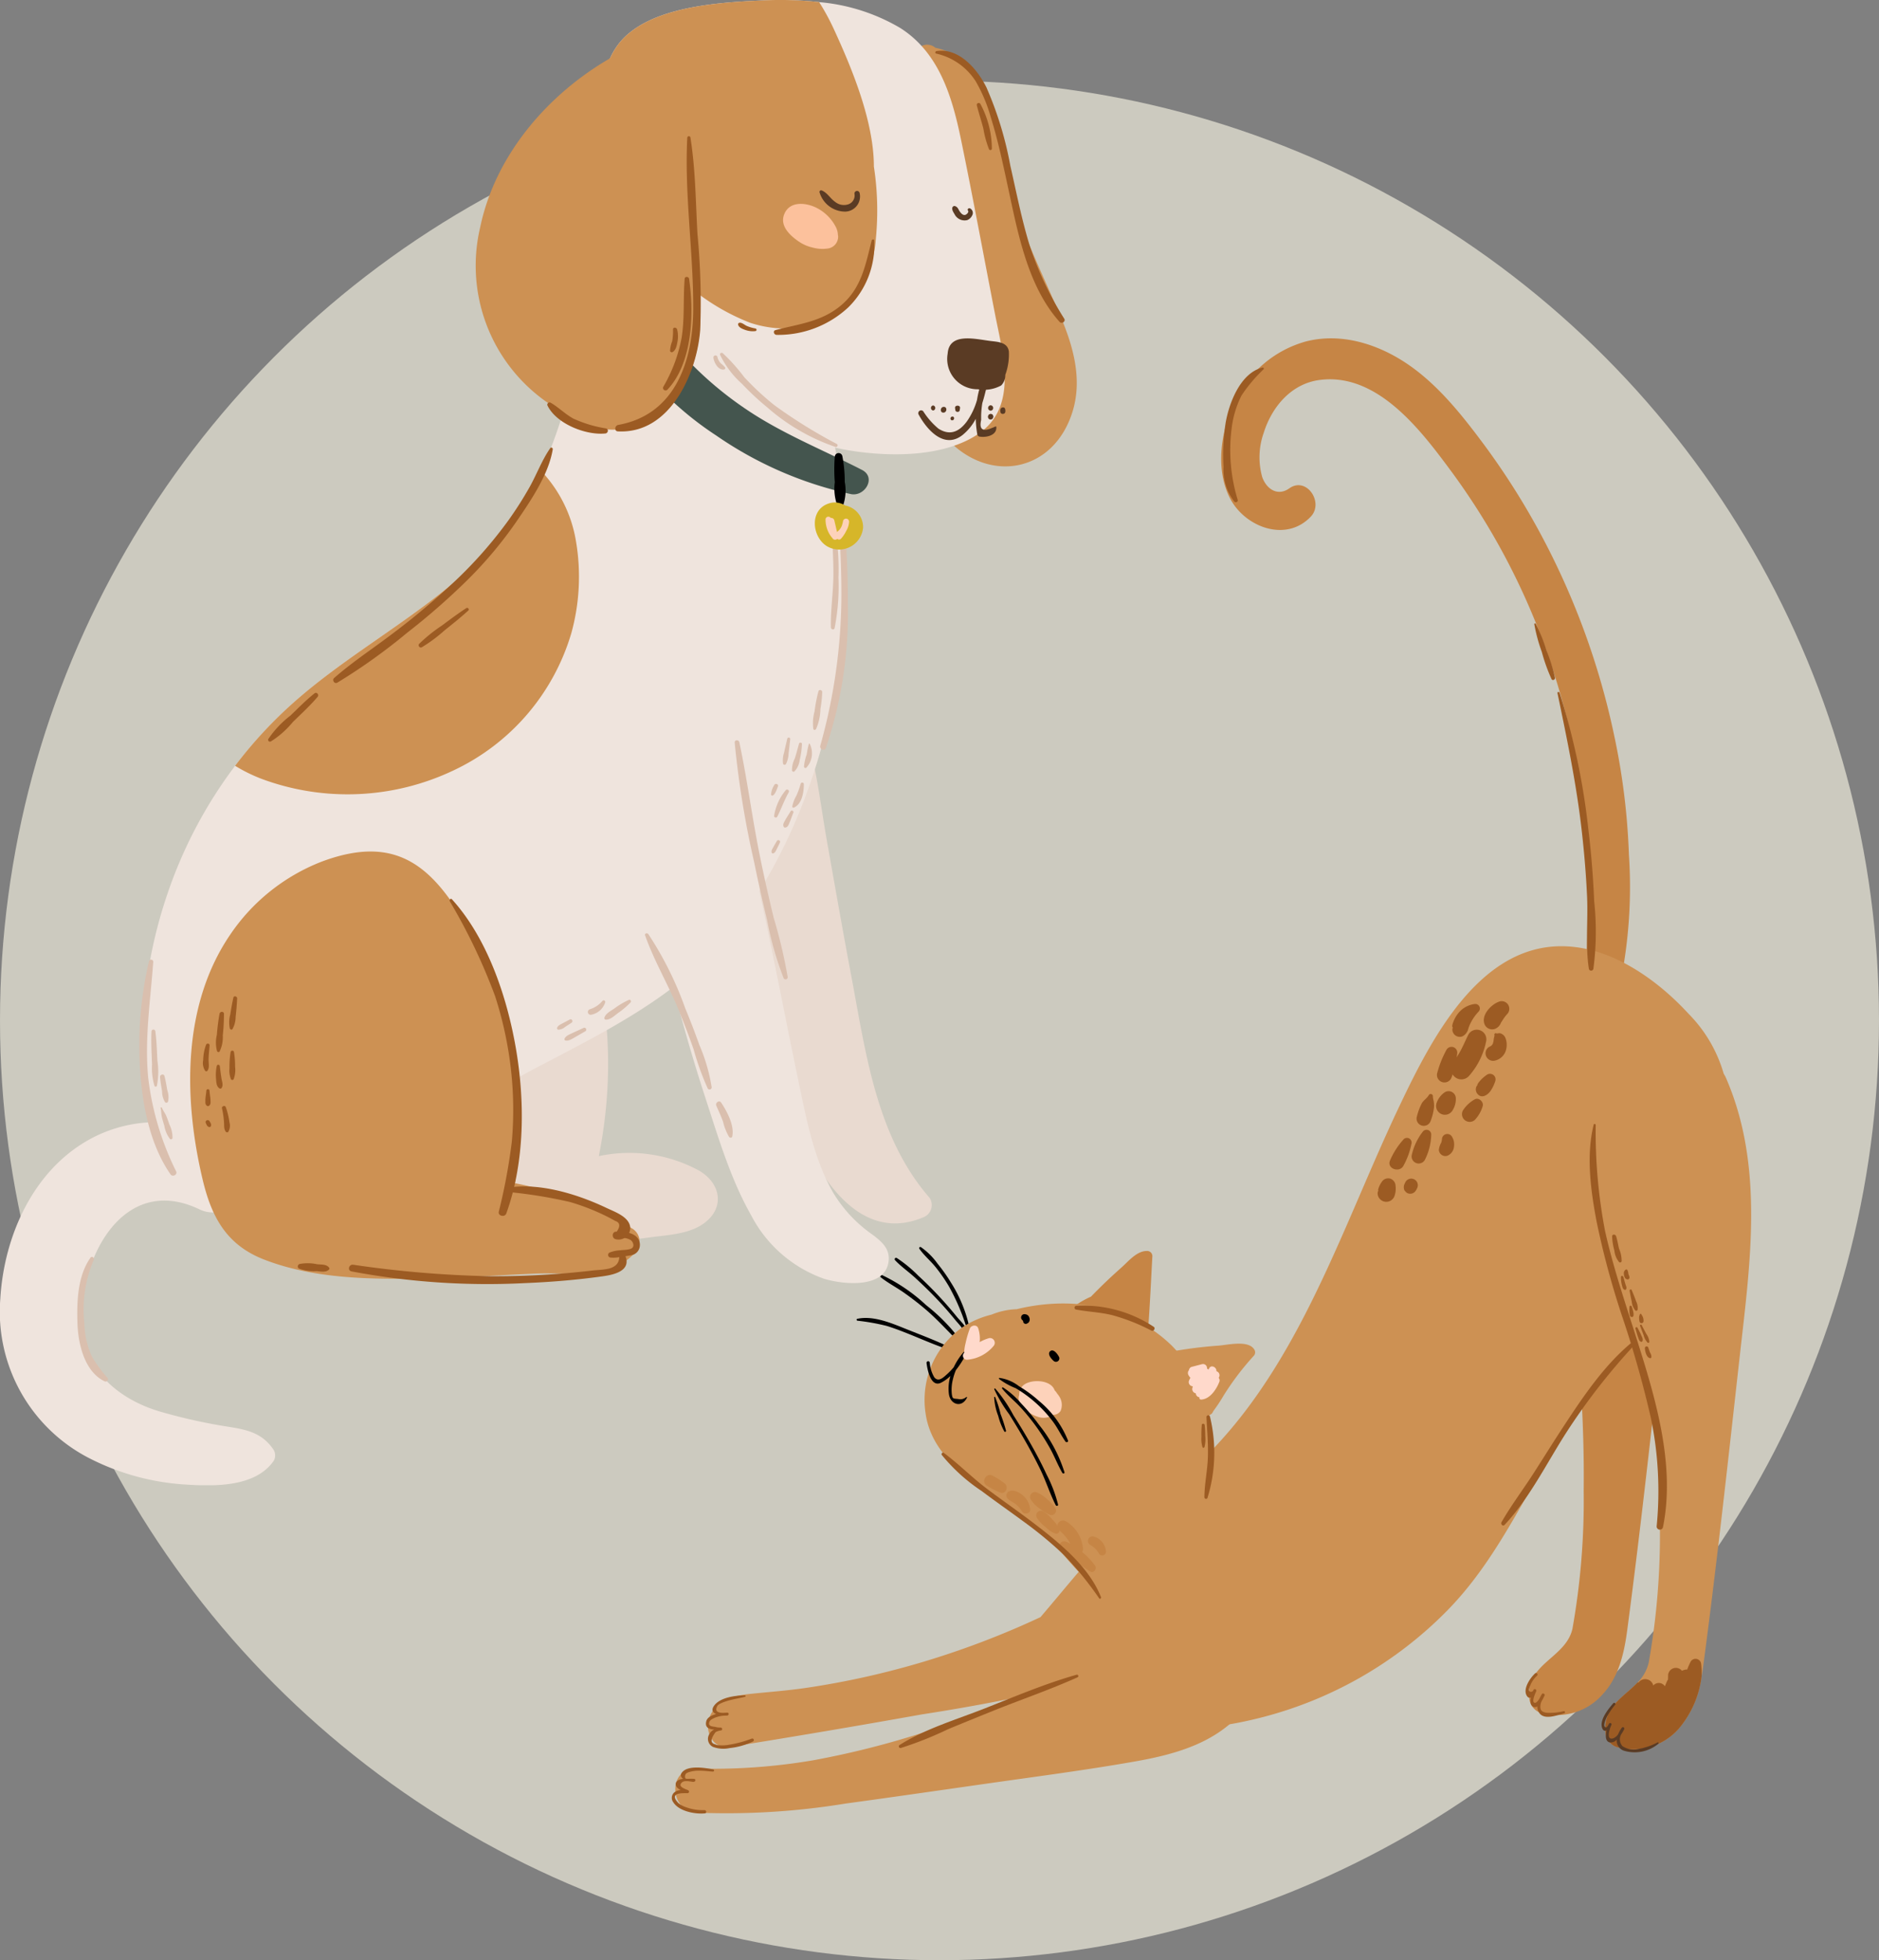 <svg xmlns="http://www.w3.org/2000/svg" xmlns:xlink="http://www.w3.org/1999/xlink" width="186" height="193.982" viewBox="0 0 186 193.982">
  <rect x="0" y="0" width="186" height="193.982" fill="#808080" stroke="none"/>
  <defs>
    <clipPath id="clip-path">
      <rect id="Rettangolo_164" data-name="Rettangolo 164" width="106.844" height="146" fill="none"/>
    </clipPath>
    <clipPath id="clip-path-2">
      <rect id="Rettangolo_165" data-name="Rettangolo 165" width="106.588" height="146.982" fill="none"/>
    </clipPath>
  </defs>
  <g id="Raggruppa_1267" data-name="Raggruppa 1267" transform="translate(-1440 -942.018)">
    <circle id="Ellisse_11" data-name="Ellisse 11" cx="93" cy="93" r="93" transform="translate(1440 950)" fill="rgba(242,239,223,0.66)"/>
    <g id="Raggruppa_314" data-name="Raggruppa 314" transform="translate(1506.5 975.5)">
      <g id="Raggruppa_313" data-name="Raggruppa 313" clip-path="url(#clip-path)">
        <path id="Tracciato_538" data-name="Tracciato 538" d="M312.625,363.14a6.767,6.767,0,0,1,1.637,1.625,16.67,16.67,0,0,1,1.349,1.907,13.573,13.573,0,0,1,1.82,4.465.135.135,0,0,1-.26.073,21.12,21.12,0,0,0-1.767-4.169,15.87,15.87,0,0,0-1.337-1.935c-.5-.619-1.15-1.155-1.6-1.808a.113.113,0,0,1,.156-.158" transform="translate(-287.96 -273.203)"/>
        <path id="Tracciato_539" data-name="Tracciato 539" d="M313.65,367.452a13.022,13.022,0,0,1,2.138,1.759q1.092,1,2.1,2.088.9.97,1.734,2c.33.408,1.085,1.05.976,1.635a.124.124,0,0,1-.084.093l-.1.027a.079.079,0,0,1-.095-.107c.131-.288-.626-1.059-.8-1.269q-.377-.463-.766-.915-.844-.977-1.755-1.892-.8-.8-1.639-1.561c-.613-.55-1.317-1.042-1.879-1.642a.138.138,0,0,1,.168-.214" transform="translate(-291.383 -276.446)"/>
        <path id="Tracciato_540" data-name="Tracciato 540" d="M315.332,374.382a17.146,17.146,0,0,1,4.334,2.958,18.373,18.373,0,0,1,3.622,3.77c.055.085-.066.175-.137.108-1.209-1.143-2.285-2.395-3.56-3.475q-1.02-.865-2.117-1.635c-.748-.523-1.576-.956-2.293-1.517-.126-.1.025-.259.15-.209" transform="translate(-294.493 -281.668)"/>
        <path id="Tracciato_541" data-name="Tracciato 541" d="M319.984,391.572c1.563-.34,3.341.413,4.764.984,1.48.593,3,1.158,4.43,1.853.123.06.056.278-.081.233-1.435-.464-2.826-1.1-4.228-1.653-.654-.259-1.312-.512-1.986-.716A21.3,21.3,0,0,0,320,391.76c-.1-.016-.131-.163-.018-.188" transform="translate(-301.618 -294.545)"/>
        <path id="Tracciato_542" data-name="Tracciato 542" d="M34.776,337.21a72.409,72.409,0,0,0,1.1-13.617c.113-9.134-.872-18.241-1.836-27.311a1.883,1.883,0,0,1,1.705-1.977c-.132-.621-.26-1.243-.378-1.866a1.707,1.707,0,0,1,3.224-.982c.214.526.422,1.056.626,1.586q.077-2.4.154-4.8a1.736,1.736,0,0,1,2.361-1.391,26.392,26.392,0,0,0-1.623-6.6,1.233,1.233,0,0,1,2.268-.966c3.848,8.743,2.438,18.4,1.409,27.576-1.142,10.184-2.251,20.394-3.6,30.553-.3,2.27-.832,4.646-2.448,6.366a6,6,0,0,1-6.176,1.8,1.675,1.675,0,0,1-1.058-1.325c-.458-3.554,3.655-4.055,4.272-7.038" transform="translate(54.391 -209.578)" fill="#c68545"/>
        <path id="Tracciato_543" data-name="Tracciato 543" d="M.036,357.965a1.679,1.679,0,0,0,1.058,1.324,6,6,0,0,0,6.177-1.8,9.823,9.823,0,0,0,2.262-5.164c.073-.4.133-.8.185-1.2,1.351-10.158,2.46-20.367,3.6-30.552,1.027-9.172,2.436-18.833-1.409-27.575a1.233,1.233,0,0,0-2.269.965,26.415,26.415,0,0,1,1.623,6.6,1.733,1.733,0,0,0-2.36,1.389q-.082,2.4-.156,4.8c-.2-.528-.411-1.058-.626-1.584a1.706,1.706,0,0,0-3.223.981c.117.623.244,1.245.377,1.865-.911.107-5.268.635-4.963,1.665,4.18,14.145,5.207,18.49,5.094,27.625a72.485,72.485,0,0,1-1.1,13.615A4.088,4.088,0,0,1,3.2,352.912c-1.4,1.493-3.5,2.459-3.164,5.053" transform="translate(92.404 -219.898)" fill="#cd9153"/>
        <path id="Tracciato_544" data-name="Tracciato 544" d="M49.965,6.254a10.964,10.964,0,0,1,7-5.942c3.506-.9,7.128.246,10.042,2.214,3.07,2.074,5.484,5.139,7.67,8.085a72.835,72.835,0,0,1,5.645,8.956,74.593,74.593,0,0,1,7.186,19.8,67.415,67.415,0,0,1,1.444,11.72,47.564,47.564,0,0,1-.822,12.566,1.755,1.755,0,0,1-3.432-.476c.029-3.1.357-6.181.293-9.286a74.728,74.728,0,0,0-.753-8.942A71.362,71.362,0,0,0,79.8,28.311a68.417,68.417,0,0,0-8.5-15.24c-2.962-4-7.264-9.694-12.959-8.952-2.807.365-4.728,2.652-5.537,5.226a7.249,7.249,0,0,0-.155,4.37c.427,1.217,1.541,1.946,2.693,1.126,1.692-1.2,3.445,1.4,2.122,2.8-2.487,2.627-6.609,1-8.038-1.889-1.44-2.913-.858-6.682.54-9.5" transform="translate(5.792 0)" fill="#c68545"/>
        <path id="Tracciato_545" data-name="Tracciato 545" d="M54.263,261.875a.305.305,0,0,1,.077-.25.1.1,0,0,1,.142.01c.074.073.065.158.071.256l.02.32a.163.163,0,1,1-.324.009q.007-.172.014-.345" transform="translate(38.837 -196.821)" fill="#c68545"/>
        <path id="Tracciato_546" data-name="Tracciato 546" d="M8.434,311.087a25.361,25.361,0,0,1,.642-5.567,9.66,9.66,0,0,1,2.4-4.544,31.574,31.574,0,0,1,4.752-3.322c13.145-9.058,17.707-25.076,24.214-38.786,3.362-7.084,8.631-17.552,18.259-15.73,3.973.751,7.727,3.542,10.408,6.464a13.872,13.872,0,0,1,4.017,10.342,21.3,21.3,0,0,1-1.481,9.986c-3.031,7.481-9.235,12.859-13.729,19.39-4.389,6.378-7.17,13.718-12.662,19.326a39.514,39.514,0,0,1-18.511,10.629c-5.384,1.369-13.9,2.4-17.254-3.342a8.814,8.814,0,0,1-1.057-4.845" transform="translate(31.529 -182.772)" fill="#cd9153"/>
        <path id="Tracciato_547" data-name="Tracciato 547" d="M202.619,532.906a59.21,59.21,0,0,0,11.589-.823,86.748,86.748,0,0,0,11.241-2.862,224.846,224.846,0,0,0,22.034-8.761,2.255,2.255,0,0,1,2.613.3,2.164,2.164,0,0,1,.376,2.594,12.479,12.479,0,0,1-1.116,1.439c1.288-.444,2.569-.955,3.853-1.509a1.92,1.92,0,0,1,2.6,1.446,1.285,1.285,0,0,1,1.311,1.973c-2.708,3.579-6.885,4.764-11.134,5.51-4.7.827-9.443,1.447-14.171,2.119-4.808.683-9.615,1.383-14.428,2.038a72.883,72.883,0,0,1-14.727.9c-2.776-.187-2.89-4.418-.046-4.369" transform="translate(-200.185 -391.372)" fill="#cd9153"/>
        <path id="Tracciato_548" data-name="Tracciato 548" d="M239.573,370.39a9.218,9.218,0,0,1,1.94-1.159q1.437-1.484,2.985-2.854c.724-.637,1.533-1.668,2.548-1.668a.514.514,0,0,1,.541.588c-.125,2.289-.228,4.581-.394,6.868a.41.41,0,0,1-.412.4c0,.252,0,.5,0,.758a.542.542,0,0,1-.963.331.589.589,0,0,1-.691-.631c.014-.11.026-.219.039-.329a.611.611,0,0,1-.42-.252.51.51,0,0,1-.993-.1c-.009-.126-.014-.25-.015-.373a.51.51,0,0,1-.772-.515l.078-.647a.407.407,0,0,1-.506.058c-.259.191-.524.377-.8.554a.461.461,0,0,1-.619-.053l-.038.029a.521.521,0,0,1-.778-.287c-.052.039-.1.076-.156.116-.51.4-1.086-.432-.574-.832" transform="translate(-200.02 -274.396)" fill="#c68545"/>
        <path id="Tracciato_549" data-name="Tracciato 549" d="M230.747,492.065c.61-1.557,2.238-2.117,3.773-2.284,1.925-.209,3.847-.337,5.766-.619a82.348,82.348,0,0,0,11.7-2.606,84.84,84.84,0,0,0,11.529-4.4c2.545-2.978,5.008-6.083,7.761-8.865,1.73-1.748,4.579.389,3.039,2.435-.2.271-.413.538-.621.806a2.1,2.1,0,0,1,2.512,3.254,30.429,30.429,0,0,1-3.12,2.914,16.029,16.029,0,0,1-2.9,2.649l.225-.012a1.281,1.281,0,0,1,.418,2.526,191.328,191.328,0,0,1-19.042,3.916q-9.508,1.7-19.057,3.228c-1.676.268-2.5-1.63-1.989-2.944" transform="translate(-227.018 -355.607)" fill="#cd9153"/>
        <path id="Tracciato_550" data-name="Tracciato 550" d="M211.413,387.979a9.238,9.238,0,0,1,2.765-1.173,7.2,7.2,0,0,1,2.463-.538h.028c5.381-1.311,11.174-.436,15.339,3.59a13.392,13.392,0,0,1,3.832,8.42,27.985,27.985,0,0,0,1.034,5.393c.56,1.746,1.758,3.616.647,5.4-.838,1.347-2.629,2.211-3.891,3.1-1.462,1.028-2.939,2.376-4.719,2.789-3.682.853-6.052-2.758-8.209-5.032a48.378,48.378,0,0,0-7.845-6.273c-2.505-1.74-4.79-3.973-5.213-7.134a8.766,8.766,0,0,1,3.771-8.543" transform="translate(-182.53 -290.192)" fill="#cd9153"/>
        <path id="Tracciato_551" data-name="Tracciato 551" d="M313.767,406.043a3.321,3.321,0,0,0,.448,1.453c.421.512.915,0,1.281-.326a6.442,6.442,0,0,0,.645-.676,6.442,6.442,0,0,1,.969-1.483c.106-.121.351-.022.268.147a8.789,8.789,0,0,1-1.02,1.616,5.319,5.319,0,0,0-.287.868,4.178,4.178,0,0,0-.119,1.536c.071.445.1.418.611.461a.9.9,0,0,0,.825-.195c.042-.024.081.025.062.064-.508,1.044-1.638.7-1.789-.346a4.313,4.313,0,0,1,.15-1.8,3.92,3.92,0,0,1-.931.668c-1.012.5-1.349-1.284-1.432-1.947a.16.16,0,0,1,.318-.043" transform="translate(-288.23 -304.679)"/>
        <path id="Tracciato_552" data-name="Tracciato 552" d="M276.6,404.544c.341-.3.763.318.891.583a.339.339,0,0,1-.513.4c-.224-.182-.693-.7-.378-.982" transform="translate(-239.149 -304.307)"/>
        <path id="Tracciato_553" data-name="Tracciato 553" d="M288.8,390a.46.46,0,0,1,.33.178.636.636,0,0,1,.1.227.459.459,0,0,1-.015.274.364.364,0,0,1-.2.218.26.26,0,0,1-.392-.325l-.042.1a.2.2,0,0,1-.015-.037c-.013-.012-.034-.034-.041-.041a.426.426,0,0,1-.106-.143A.329.329,0,0,1,288.8,390" transform="translate(-253.814 -293.424)"/>
        <path id="Tracciato_554" data-name="Tracciato 554" d="M275.57,418.118a1.229,1.229,0,0,1,.04-.384.725.725,0,0,1,.055-.164,1.173,1.173,0,0,1,.415-.5c.793-.543,2.643-.454,2.993.582a1.623,1.623,0,0,1,.262.341,1.184,1.184,0,0,1,.146.19,1.545,1.545,0,0,1,.178,1.51.841.841,0,0,1-.708.379,1.754,1.754,0,0,1-1.254.273c-.867-.151-2.524-1.177-2.127-2.23" transform="translate(-241.174 -313.547)" fill="#fdd2ba"/>
        <path id="Tracciato_555" data-name="Tracciato 555" d="M302.477,397.221a4.6,4.6,0,0,1,.145-.963,9.995,9.995,0,0,1,.416-1.429c.122-.329.682-.426.821-.048a3.2,3.2,0,0,1,.152,1.392,4.124,4.124,0,0,1,.959-.4.473.473,0,0,1,.448.744,3.776,3.776,0,0,1-2.676,1.4.4.4,0,0,1-.264-.689" transform="translate(-273.536 -296.839)" fill="#ffd9cb"/>
        <path id="Tracciato_556" data-name="Tracciato 556" d="M198.683,402.828a43.541,43.541,0,0,1,6.124-.879c.881-.061,2.957-.584,3.544.379a.508.508,0,0,1-.021.6,27.049,27.049,0,0,0-3,3.942,16.123,16.123,0,0,1-1.025,1.546l-.071.139a.468.468,0,0,1-.245.226,4.11,4.11,0,0,1-1.3.931.427.427,0,0,1-.525-.132.531.531,0,0,1-.335-.751q.26-.555.5-1.116a6.2,6.2,0,0,1-.624-1.077.446.446,0,0,1,.52-.62c-.027-.109-.053-.217-.085-.329,0-.006,0-.011,0-.017a.887.887,0,0,1-.149-.113.685.685,0,0,1-.234-.613,4.023,4.023,0,0,0-.655-.509h-.119a.522.522,0,0,1-.527-.476q-.822.008-1.645-.045c-.6-.039-.783-.952-.137-1.091" transform="translate(-150.695 -302.267)" fill="#cd9153"/>
        <path id="Tracciato_557" data-name="Tracciato 557" d="M212.773,411.253a.46.46,0,0,1-.14-.181.429.429,0,0,1,0-.561.385.385,0,0,1,.308-.336l.97-.254a.4.4,0,0,1,.51.42.358.358,0,0,1,.048.052.413.413,0,0,1,.1.06c.016-.033.033-.065.049-.1.192-.428.772-.14.736.266a.411.411,0,0,1,.26.578c-.012.026-.028.05-.041.076a.391.391,0,0,1,.061.405c-.282.727-.913,1.692-1.778,1.743a.174.174,0,0,1-.185-.231.391.391,0,0,1-.357-.386.429.429,0,0,1-.347-.508c.014-.063.031-.125.049-.186a.423.423,0,0,1-.393-.525,2.083,2.083,0,0,1,.159-.332" transform="translate(-161.439 -308.402)" fill="#ffd9cb"/>
        <path id="Tracciato_558" data-name="Tracciato 558" d="M273.112,415.441a4.034,4.034,0,0,1,1.934.82A12.507,12.507,0,0,1,277,417.695a9.829,9.829,0,0,1,2.9,3.94c.049.159-.169.224-.254.1-.434-.616-.752-1.306-1.2-1.918a12.593,12.593,0,0,0-3.729-3.36,6.994,6.994,0,0,1-1.644-.918.063.063,0,0,1,.04-.1" transform="translate(-240.68 -312.565)"/>
        <path id="Tracciato_559" data-name="Tracciato 559" d="M274.589,419.223a8.3,8.3,0,0,1,1.774,1.562,21.3,21.3,0,0,1,1.777,2.123,14.38,14.38,0,0,1,2.531,4.711c.033.134-.157.157-.214.059-.457-.784-.779-1.646-1.223-2.44a22.171,22.171,0,0,0-1.359-2.137,21.112,21.112,0,0,0-1.527-1.879c-.591-.647-1.306-1.206-1.85-1.889-.044-.055.027-.145.091-.109" transform="translate(-241.8 -315.406)"/>
        <path id="Tracciato_560" data-name="Tracciato 560" d="M297.958,423.043a10.483,10.483,0,0,1,.535,1.671,15.94,15.94,0,0,1,.541,1.654.094.094,0,0,1-.172.067,6.542,6.542,0,0,1-.6-1.533,5.956,5.956,0,0,1-.4-1.839.053.053,0,0,1,.1-.021" transform="translate(-265.949 -318.265)"/>
        <path id="Tracciato_561" data-name="Tracciato 561" d="M105.921,279.793c.266-.51.608-.974.874-1.485.252-.482.468-.983.707-1.472a.951.951,0,0,1,1.794.554,7.324,7.324,0,0,1-1.732,3.518,1.006,1.006,0,0,1-1.644-1.115" transform="translate(-28.672 -207.891)" fill="#9c5b23"/>
        <path id="Tracciato_562" data-name="Tracciato 562" d="M118.088,301.967a2.092,2.092,0,0,1,.826-1.058.718.718,0,0,1,1.072.614,2.141,2.141,0,0,1-.384,1.281.874.874,0,0,1-1.514-.838" transform="translate(-42.374 -226.315)" fill="#9c5b23"/>
        <path id="Tracciato_563" data-name="Tracciato 563" d="M117.48,285.758a10.062,10.062,0,0,1,.9-2.272.572.572,0,0,1,1.082.327,10,10,0,0,1-.559,2.366.744.744,0,0,1-1.426-.421" transform="translate(-41.712 -213.047)" fill="#9c5b23"/>
        <path id="Tracciato_564" data-name="Tracciato 564" d="M126.756,304.258a5.889,5.889,0,0,1,.483-1.329c.171-.324.535-.525.7-.828a.219.219,0,0,1,.412.129,1.908,1.908,0,0,0,.067.4,2.586,2.586,0,0,1,.046.662,5.424,5.424,0,0,1-.331,1.341.716.716,0,0,1-1.38-.378" transform="translate(-53.011 -227.202)" fill="#9c5b23"/>
        <path id="Tracciato_565" data-name="Tracciato 565" d="M127.893,318.786a5.854,5.854,0,0,1,1.087-2.307.464.464,0,0,1,.839.3,5.8,5.8,0,0,1-.647,2.517.7.7,0,0,1-1.279-.513" transform="translate(-54.644 -237.966)" fill="#9c5b23"/>
        <path id="Tracciato_566" data-name="Tracciato 566" d="M135.794,321.8a7.428,7.428,0,0,1,1.313-2.07.463.463,0,0,1,.813.417,7.477,7.477,0,0,1-.816,2.2c-.41.654-1.614.243-1.31-.548" transform="translate(-64.706 -240.419)" fill="#9c5b23"/>
        <path id="Tracciato_567" data-name="Tracciato 567" d="M107.352,305.017a3.3,3.3,0,0,1,1.164-1.074c.394-.206.877.257.78.656a3.362,3.362,0,0,1-.773,1.375.763.763,0,0,1-1.171-.957" transform="translate(-29.02 -228.641)" fill="#9c5b23"/>
        <path id="Tracciato_568" data-name="Tracciato 568" d="M98.084,279.027a1.281,1.281,0,0,0,.2-.118l.022-.015s0-.005.012-.019.017-.018.016-.014l.018-.027a1.2,1.2,0,0,0,.106-.176c-.051.114.041-.224.031-.136a2.685,2.685,0,0,1,.109-.609c-.071-.106.025-.283.163-.215.083.04.256-.031.355-.013a.687.687,0,0,1,.248.1.805.805,0,0,1,.318.395,1.872,1.872,0,0,1,.079,1.017,1.475,1.475,0,0,1-1.14,1.2.751.751,0,0,1-.865-.454.74.74,0,0,1,.325-.921" transform="translate(-17.151 -208.919)" fill="#9c5b23"/>
        <path id="Tracciato_569" data-name="Tracciato 569" d="M98.072,264.994a.754.754,0,0,1,.885,1.2,4.308,4.308,0,0,0-.474.644c-.032.05-.064.1-.1.148l-.018.029-.021.041a1.022,1.022,0,0,1-.507.561.816.816,0,0,1-1.075-.348c-.442-.889.531-1.956,1.307-2.279" transform="translate(-16.273 -199.314)" fill="#9c5b23"/>
        <path id="Tracciato_570" data-name="Tracciato 570" d="M108.447,268.217a1.455,1.455,0,0,1,.118-.45,2.968,2.968,0,0,1,.518-.893,2.472,2.472,0,0,1,1.591-.873.448.448,0,0,1,.373.77,4.738,4.738,0,0,0-.71.985,3.766,3.766,0,0,0-.285.661,1.147,1.147,0,0,1-.581.78.73.73,0,0,1-.979-.489.552.552,0,0,1-.009-.288.189.189,0,0,0-.035-.2" transform="translate(-31.199 -200.126)" fill="#9c5b23"/>
        <path id="Tracciato_571" data-name="Tracciato 571" d="M118.972,318.827a1.5,1.5,0,0,0,.078-.41.533.533,0,0,1,.94-.252,1.423,1.423,0,0,1,.249,1.024,1.073,1.073,0,0,1-.663.934.647.647,0,0,1-.838-.58,1.84,1.84,0,0,1,.235-.717" transform="translate(-42.808 -239.231)" fill="#9c5b23"/>
        <path id="Tracciato_572" data-name="Tracciato 572" d="M102.292,295.136l.1-.14c-.029-.017-.03-.038,0-.063a1.33,1.33,0,0,1,.182-.256,3.477,3.477,0,0,1,.727-.664.549.549,0,0,1,.83.647,3.555,3.555,0,0,1-.446.926c-.262.39-.835.8-1.259.364a.691.691,0,0,1-.132-.814" transform="translate(-22.626 -221.129)" fill="#9c5b23"/>
        <path id="Tracciato_573" data-name="Tracciato 573" d="M142.126,336.889q.023-.1.048-.192a2.366,2.366,0,0,1,.329-.66.752.752,0,0,1,.838-.329.773.773,0,0,1,.531.724,2.159,2.159,0,0,1-.119,1.032.86.86,0,0,1-1.38.313.839.839,0,0,1-.272-.711q.124-.328.024-.178" transform="translate(-72.227 -252.554)" fill="#9c5b23"/>
        <path id="Tracciato_574" data-name="Tracciato 574" d="M133.25,336.724h0a.655.655,0,0,1,0-.25v.009c0-.021,0-.042.009-.062a1.717,1.717,0,0,1,.145-.336.652.652,0,0,1,1.157.6,1.416,1.416,0,0,1-.208.35.648.648,0,0,1-.77.144.689.689,0,0,1-.248-.237l0,.02a.488.488,0,0,1-.074-.171c-.006-.021-.01-.043-.015-.065v0" transform="translate(-60.777 -252.597)" fill="#9c5b23"/>
        <path id="Tracciato_575" data-name="Tracciato 575" d="M19.82,535.115a1.679,1.679,0,0,0,1.058,1.324,6,6,0,0,0,6.177-1.8,9.823,9.823,0,0,0,2.262-5.164,7.172,7.172,0,0,0-.046-1.271.557.557,0,0,0-1.056-.162,6.587,6.587,0,0,0-.316.735,1.1,1.1,0,0,0-.524.131.772.772,0,0,0-1.371.409c0,.158,0,.316-.014.471a.573.573,0,0,0-.087.138c-.076.169-.149.339-.219.514a.717.717,0,0,0-1.148-.073.817.817,0,0,0-1.449-.308.629.629,0,0,0-.1,0c-1.4,1.493-3.5,2.459-3.164,5.053" transform="translate(72.62 -397.048)" fill="#9c5b23"/>
        <path id="Tracciato_576" data-name="Tracciato 576" d="M262.26,480.885l-.051,0a.542.542,0,0,1,.524-.08.582.582,0,0,1,.128.057,7.858,7.858,0,0,1,2.748,2.325c.189.306-.138.772-.492.565-1.009-.592-1.86-1.421-2.878-2.023a.487.487,0,0,1,.021-.845" transform="translate(-223.699 -361.721)" fill="#c68545"/>
        <path id="Tracciato_577" data-name="Tracciato 577" d="M267.974,472.505a3.474,3.474,0,0,1,1.659,2.757.475.475,0,0,1-.884.21c-.2-.361-.347-.754-.571-1.1a4.276,4.276,0,0,0-.883-.972.56.56,0,0,1,.679-.89" transform="translate(-228.926 -355.421)" fill="#c68545"/>
        <path id="Tracciato_578" data-name="Tracciato 578" d="M258.457,478.794a1.657,1.657,0,0,1,1.227,1.48.369.369,0,0,1-.294.388.378.378,0,0,1-.427-.234,2.367,2.367,0,0,0-.851-.814.451.451,0,0,1,.346-.82" transform="translate(-216.706 -360.225)" fill="#c68545"/>
        <path id="Tracciato_579" data-name="Tracciato 579" d="M277.136,468.609a3.342,3.342,0,0,1,.876.762c.11.12.223.238.33.36a3.165,3.165,0,0,1,.391.645.322.322,0,0,1-.413.421,3.058,3.058,0,0,1-.542-.284c-.171-.131-.327-.285-.49-.426a3.175,3.175,0,0,1-.783-.86.461.461,0,0,1,.631-.619" transform="translate(-240.375 -352.526)" fill="#c68545"/>
        <path id="Tracciato_580" data-name="Tracciato 580" d="M278.5,461.073a3.211,3.211,0,0,1,1.1.723,4.146,4.146,0,0,1,.789.865.455.455,0,0,1-.51.659,3.949,3.949,0,0,1-1.024-.612,3.292,3.292,0,0,1-.929-.949.488.488,0,0,1,.574-.687" transform="translate(-242.411 -346.881)" fill="#c68545"/>
        <path id="Tracciato_581" data-name="Tracciato 581" d="M288.4,460.6c.47-.268,1.094.073,1.448.4a2.08,2.08,0,0,1,.692,1.346c.052.438-.588.566-.8.229a2.677,2.677,0,0,0-.71-.8c-.261-.184-.612-.3-.785-.577a.443.443,0,0,1,.151-.6" transform="translate(-255.063 -346.468)" fill="#c68545"/>
        <path id="Tracciato_582" data-name="Tracciato 582" d="M298.414,454.266a7.553,7.553,0,0,1,1.227.785c.437.328.105,1.14-.451.9a8.108,8.108,0,0,1-1.357-.71c-.536-.365,0-1.258.581-.975" transform="translate(-266.695 -341.736)" fill="#c68545"/>
        <path id="Tracciato_583" data-name="Tracciato 583" d="M277.164,419.682a14.149,14.149,0,0,1,1.786,2.619c.622.978,1.224,1.968,1.793,2.977.537.953,1.045,1.923,1.506,2.915a13.494,13.494,0,0,1,1.126,2.962c.028.142-.175.163-.231.053-.572-1.128-.959-2.358-1.51-3.5-.435-.9-.906-1.786-1.4-2.658-.541-.954-1.109-1.893-1.688-2.824a14.267,14.267,0,0,1-1.483-2.481.06.06,0,0,1,.1-.063" transform="translate(-245.14 -315.743)"/>
        <path id="Tracciato_584" data-name="Tracciato 584" d="M75.35,533.413c.141-.132.336.1.195.227a2.437,2.437,0,0,0-.662.955c-.045.126-.168.388-.129.52.051.174.371.167.43-.059a.15.15,0,0,1,.282.1.966.966,0,0,1-.087.207c-.124.3-.294.785-.156.915.178.167.407-.12.572-.394.07-.148.149-.291.226-.425s.346-.011.267.143c-.06.118-.166.352-.3.578a1.387,1.387,0,0,0-.111.416c-.037.475.148.637.6.71a5.8,5.8,0,0,0,1.715-.159.108.108,0,0,1,.034.213c-.646.174-1.9.686-2.427.011a1.042,1.042,0,0,1-.224-.706.38.38,0,0,1-.422.042c-.286-.157-.292-.537-.215-.906-.16.058-.325.011-.448-.248-.327-.689.394-1.708.86-2.144" transform="translate(10.107 -401.295)" fill="#9c5b23"/>
        <path id="Tracciato_585" data-name="Tracciato 585" d="M38.165,545.343a.118.118,0,0,1,.183.15,7.127,7.127,0,0,0-.817,1.2c-.092.194-.331.727-.231.926.162.322.355-.1.443-.251a.133.133,0,0,1,.232.131c-.153.3-.565,1.533.17,1.317a1.054,1.054,0,0,0,.5-.408,3.08,3.08,0,0,1,.356-.633.139.139,0,0,1,.238.145,3.452,3.452,0,0,1-.275.474,1,1,0,0,0,.108,1.19,1.99,1.99,0,0,0,1.579.281,6.383,6.383,0,0,0,1.9-.65c.087-.041.133.09.069.142a3.677,3.677,0,0,1-3.4.682,1.046,1.046,0,0,1-.707-1.108.761.761,0,0,1-.763.269c-.39-.155-.363-.708-.242-1.185-.167.093-.337.072-.445-.226-.29-.8.636-1.909,1.1-2.445" transform="translate(55.032 -410.27)" fill="#5a3b24"/>
        <path id="Tracciato_586" data-name="Tracciato 586" d="M414.744,573.65a1.024,1.024,0,0,1,.676-.267c-.3-.168-.559-.392-.478-.688.076-.278.383-.391.732-.434a.4.4,0,0,1-.1-.652c.583-.717,2.326-.429,3.069-.273a.107.107,0,0,1-.023.212c-.449-.024-.9-.093-1.348-.087a3.1,3.1,0,0,0-1.087.158c-.15.059-.258.109-.309.267-.034.105-.052.3.063.362a1.265,1.265,0,0,0,.359.007c.129,0,.259,0,.388.008a.229.229,0,0,1,.175.064.149.149,0,0,1-.055.2.335.335,0,0,1-.23.029c-.265-.04-.779-.147-1.005.043-.524.441.306.659.585.794a.151.151,0,0,1-.064.291c-.476,0-1.9-.08-.9.977a2.2,2.2,0,0,0,.725.4,4.8,4.8,0,0,0,1.856.3c.2,0,.253.3.039.322-.964.094-2.567-.2-3.13-1.111a.715.715,0,0,1,.065-.924" transform="translate(-414.542 -429.714)" fill="#9c5b23"/>
        <path id="Tracciato_587" data-name="Tracciato 587" d="M399.489,545.681c-.78-.03-.9-.4-.788-.833.1-.38.577-.593.971-.7-.317-.138-.5-.382-.221-.793.574-.857,2.135-1.045,3.062-1.053.075,0,.116.118.032.139-.619.157-1.257.241-1.865.442-.243.08-.775.252-.909.512-.278.539.193.634.606.636.148-.011.287-.017.405-.019.189,0,.167.276-.015.289-.042,0-.089,0-.139.005a2.85,2.85,0,0,0-.878.137,2.206,2.206,0,0,0-.547.25.519.519,0,0,0-.233.452.318.318,0,0,0,.246.211c.137.04.282.044.42.076a1.49,1.49,0,0,0,.46.051c.186-.015.252.255.058.291a1.459,1.459,0,0,0-.534.165q-.782,1.038-.025,1.209a.64.64,0,0,0,.281.082,3.749,3.749,0,0,0,1.1-.047,11.008,11.008,0,0,0,2.217-.6.154.154,0,0,1,.128.28,7,7,0,0,1-2.318.655,2.948,2.948,0,0,1-1.644-.118.881.881,0,0,1-.451-1.064,1.1,1.1,0,0,1,.581-.657" transform="translate(-395.285 -408.01)" fill="#9c5b23"/>
        <path id="Tracciato_588" data-name="Tracciato 588" d="M260.121,445.377c1.473,1.092,2.771,2.422,4.241,3.531,1.526,1.151,3.1,2.235,4.621,3.395,2.5,1.907,5.5,4.316,6.677,7.334.041.106-.1.226-.179.12a33.658,33.658,0,0,0-3.571-4.376,39.973,39.973,0,0,0-3.945-3.248c-1.363-1.006-2.756-1.972-4.108-2.993a17.7,17.7,0,0,1-3.949-3.566.147.147,0,0,1,.213-.2" transform="translate(-233.176 -335.067)" fill="#9c5b23"/>
        <path id="Tracciato_589" data-name="Tracciato 589" d="M214.99,434.539c.045-1.337-.075-2.656-.14-3.989a.177.177,0,0,1,.346-.047,15.2,15.2,0,0,1-.248,8.064.16.16,0,0,1-.3-.064c0-1.323.3-2.637.343-3.965" transform="translate(-161.924 -323.805)" fill="#9c5b23"/>
        <path id="Tracciato_590" data-name="Tracciato 590" d="M238.627,386.443a12.648,12.648,0,0,1,7.693,2.075c.212.132.008.494-.218.382a19.469,19.469,0,0,0-3.836-1.519c-1.207-.308-2.439-.339-3.652-.571a.192.192,0,0,1,.013-.367" transform="translate(-198.62 -290.703)" fill="#9c5b23"/>
        <path id="Tracciato_591" data-name="Tracciato 591" d="M218.182,435.045a10.823,10.823,0,0,1,.038-1.169c.017-.165.263-.145.283.01a10.064,10.064,0,0,1,.061,1.093,3.137,3.137,0,0,1-.081,1.094c-.027.076-.155.1-.189.016a2.883,2.883,0,0,1-.111-1.044" transform="translate(-165.756 -326.351)" fill="#9c5b23"/>
        <path id="Tracciato_592" data-name="Tracciato 592" d="M268.994,541c2.526-1.6,5.685-2.537,8.461-3.631,2.973-1.172,5.981-2.451,9.059-3.321a.136.136,0,0,1,.1.252c-2.782,1.25-5.695,2.239-8.523,3.383-1.435.581-2.87,1.16-4.3,1.755a35.723,35.723,0,0,1-4.661,1.854.164.164,0,0,1-.138-.293" transform="translate(-246.445 -401.798)" fill="#9c5b23"/>
        <path id="Tracciato_593" data-name="Tracciato 593" d="M34.076,314.025c.03-.119.2-.073.2.037a52.014,52.014,0,0,0,.923,10.475c.773,3.471,1.909,6.848,2.987,10.233,1.9,5.958,4.022,12.748,2.754,19.057a.316.316,0,0,1-.628-.078,35.631,35.631,0,0,0-.561-10.636,104.4,104.4,0,0,0-2.839-10.062,82.727,82.727,0,0,1-2.544-9.417c-.582-3.056-1.056-6.547-.292-9.609" transform="translate(57.181 -236.211)" fill="#9c5b23"/>
        <path id="Tracciato_594" data-name="Tracciato 594" d="M45.993,418.5c.955-1.665,2.133-3.221,3.171-4.837,1-1.558,1.978-3.13,2.994-4.677,1.95-2.969,4.108-6.175,6.91-8.417.151-.121.337.12.212.256a63.163,63.163,0,0,0-6.887,8.827c-1.937,3.02-3.635,6.485-6.1,9.12-.168.18-.413-.081-.3-.27" transform="translate(36.141 -301.349)" fill="#9c5b23"/>
        <path id="Tracciato_595" data-name="Tracciato 595" d="M52.1,358.328c.131.414.194.848.3,1.267a2.939,2.939,0,0,1,.249,1.219.154.154,0,0,1-.25.086,2.133,2.133,0,0,1-.468-1.142,6.069,6.069,0,0,1-.224-1.4c0-.237.327-.227.389-.029" transform="translate(41.374 -269.485)" fill="#9c5b23"/>
        <path id="Tracciato_596" data-name="Tracciato 596" d="M45.494,380.136c.157.366.309.732.437,1.11a1.442,1.442,0,0,1,.154.831.142.142,0,0,1-.226.087,1.56,1.56,0,0,1-.352-.865c-.088-.362-.151-.728-.213-1.095-.019-.114.152-.183.2-.068" transform="translate(49.521 -285.959)" fill="#9c5b23"/>
        <path id="Tracciato_597" data-name="Tracciato 597" d="M40.883,394.2c.145.3.3.582.456.874a1.6,1.6,0,0,1,.3.781.11.11,0,0,1-.169.083,1.568,1.568,0,0,1-.393-.727c-.12-.307-.229-.616-.355-.92-.045-.109.111-.2.166-.09" transform="translate(55.129 -296.55)" fill="#9c5b23"/>
        <path id="Tracciato_598" data-name="Tracciato 598" d="M48.845,372.113a.114.114,0,0,1,.134.028.909.909,0,0,1,.107.378c.024.117.1.217.109.337a.2.2,0,0,1-.074.2c-.075.054-.132.03-.211.009-.194-.052-.264-.383-.267-.55a.4.4,0,0,1,.2-.4" transform="translate(45.601 -279.96)" fill="#9c5b23"/>
        <path id="Tracciato_599" data-name="Tracciato 599" d="M50.078,374.784c.063.242.129.487.2.726.056.179.157.337.058.512a.112.112,0,0,1-.129.043c-.192-.067-.227-.282-.274-.463a2.992,2.992,0,0,1-.1-.812c0-.144.205-.128.237-.007" transform="translate(44.121 -281.905)" fill="#9c5b23"/>
        <path id="Tracciato_600" data-name="Tracciato 600" d="M47.017,386.672c.01-.1.168-.146.211-.04.063.158.428,1.19-.041,1.049a.19.19,0,0,1-.129-.138,2.763,2.763,0,0,1-.04-.872" transform="translate(47.784 -290.845)" fill="#9c5b23"/>
        <path id="Tracciato_601" data-name="Tracciato 601" d="M43.557,395.24c.115.239.252.461.353.709.08.2.237.428.118.629a.1.1,0,0,1-.118.043c-.2-.059-.234-.272-.3-.449-.111-.285-.173-.573-.263-.863-.039-.124.16-.18.213-.068" transform="translate(52.041 -297.322)" fill="#9c5b23"/>
        <path id="Tracciato_602" data-name="Tracciato 602" d="M43.044,390.075c.009-.042.047-.088.047-.13a.09.09,0,0,1,.178-.02l.007.025a.966.966,0,0,1,.188.665.2.2,0,0,1-.384.032,1.529,1.529,0,0,1-.049-.406.762.762,0,0,1,.012-.166" transform="translate(52.724 -293.32)" fill="#9c5b23"/>
        <path id="Tracciato_603" data-name="Tracciato 603" d="M40.192,402.96a5.07,5.07,0,0,0,.181.505.783.783,0,0,1,.127.441.114.114,0,0,1-.147.1c-.357-.077-.485-.69-.5-.993a.173.173,0,0,1,.337-.05" transform="translate(56.471 -303.087)" fill="#9c5b23"/>
        <path id="Tracciato_604" data-name="Tracciato 604" d="M62.286,141.4a69.438,69.438,0,0,1,2.85,13.5c.29,2.366.478,4.745.578,7.126a28.082,28.082,0,0,1-.077,6.688.227.227,0,0,1-.448,0c-.356-2.308-.07-4.8-.178-7.145-.1-2.206-.287-4.408-.538-6.6-.521-4.558-1.455-9.038-2.391-13.524-.028-.135.164-.166.205-.041" transform="translate(25.591 -106.329)" fill="#9c5b23"/>
        <path id="Tracciato_605" data-name="Tracciato 605" d="M78.549,113.948a16.093,16.093,0,0,1,1.055,2.626,17.019,17.019,0,0,1,.848,2.71c.033.2-.242.332-.344.135a17.168,17.168,0,0,1-.958-2.677,16.062,16.062,0,0,1-.745-2.752c-.01-.078.108-.1.144-.041" transform="translate(6.974 -85.705)" fill="#9c5b23"/>
        <path id="Tracciato_606" data-name="Tracciato 606" d="M195.048,17.076c.349-1.947,1.468-4.874,3.638-5.4.085-.021.172.095.111.167a15.039,15.039,0,0,0-2.191,2.6,9.73,9.73,0,0,0-.97,3.208,16.825,16.825,0,0,0,.595,7.12c.056.2-.2.3-.334.174a5.1,5.1,0,0,1-1.067-3.454,19.914,19.914,0,0,1,.217-4.415" transform="translate(-140.211 -8.785)" fill="#9c5b23"/>
      </g>
    </g>
    <g id="Raggruppa_316" data-name="Raggruppa 316" transform="translate(1440 942.018)">
      <g id="Raggruppa_315" data-name="Raggruppa 315" clip-path="url(#clip-path-2)">
        <path id="Tracciato_607" data-name="Tracciato 607" d="M188.859,399.127c.172,3.564.487,8.661,2.664,11.67,2.253,3.113,7.455,2.193,10.748,2.024q3.652-.188,7.281-.686c1.622-.22,3.581-.3,5.015-1.219,2.349-1.5,2.023-4.061-.27-5.389a14.46,14.46,0,0,0-9.9-1.419c1.534-7.671,1.27-16.037-1.7-23.306a1.341,1.341,0,0,0-.012-1.287,5.182,5.182,0,0,0-7.137-1.914c-3.172,1.709-4.434,5.905-5.316,9.12a39.6,39.6,0,0,0-1.37,12.406" transform="translate(-145.121 -289.697)" fill="#e9dad0"/>
        <path id="Tracciato_608" data-name="Tracciato 608" d="M300.266,306.882a63.367,63.367,0,0,0,1.817,10.6c1.912,7.532,4.938,14.756,8,21.882,2.017,4.7,5.986,10.61,11.96,8.109a1.3,1.3,0,0,0,.638-1.947c-5.293-6.057-6.329-14.463-7.77-22.082-.826-4.367-1.589-8.744-2.368-13.119-.619-3.478-1.02-7.108-1.987-10.519a4.341,4.341,0,0,0-3.063-4.266,5.42,5.42,0,0,0-5.723,2.231c-1.94,2.575-1.743,6.07-1.5,9.113" transform="translate(-230.669 -227)" fill="#e9dad0"/>
        <path id="Tracciato_609" data-name="Tracciato 609" d="M.03,497.37c.355-6.125,3.176-12.574,8.682-15.7,4.9-2.787,11.555-2.467,15.2,2.057,2.135,2.646-1.356,6.135-4.155,4.788-7.68-3.695-12.1,5.13-11.623,11.741.31,4.329,3.79,7.124,7.739,8.274a54.728,54.728,0,0,0,5.945,1.366c2.077.353,3.964.452,5.266,2.414a1.071,1.071,0,0,1,0,1.1c-1.885,2.686-6.126,2.511-9.063,2.309a24.093,24.093,0,0,1-9.006-2.494A16.288,16.288,0,0,1,.03,497.37" transform="translate(0 -368.832)" fill="#efe4dd"/>
        <path id="Tracciato_610" data-name="Tracciato 610" d="M62.071,200.278c.823,3.278,2.49,6.5,5.664,7.915,3.583,1.592,7.74.688,11.214-.75,3.93-1.634,7.321-4.369,10.743-6.871a87.078,87.078,0,0,1,11.033-6.767c7.17-3.753,14.5-7.44,19.414-14.223,10.448-14.414,12.969-35.415,8.113-52.383a.776.776,0,0,0-1.424-.186,1.564,1.564,0,0,0-.161-.439c-3.551-6.168-10.515-14.941-18.467-9.89-3.593,2.28-4.028,7.218-5.084,11.012a51.471,51.471,0,0,1-2.625,7.455,27.224,27.224,0,0,1-4.173,6.664c-5.524,6.38-13.212,10.164-19.565,15.547a43.518,43.518,0,0,0-6.58,6.949,44.864,44.864,0,0,0-6.7,12.677c-2.5,7.326-3.3,15.712-1.4,23.291" transform="translate(-46.901 -88.525)" fill="#efe4dd"/>
        <path id="Tracciato_611" data-name="Tracciato 611" d="M368.7,38.459c.925,6.74,3.37,14.595,8.13,19.673,4.2,4.481,10.562,3.267,12.41-2.734.95-3.087.122-6.252-1.086-9.147-1.65-3.956-3.573-7.7-4.822-11.823-1.39-4.59-1.734-13.834-7.682-15.02a1.226,1.226,0,0,0-1.5-.092c-6.269,3.96-6.344,12.609-5.447,19.143" transform="translate(-283.065 -14.681)" fill="#cd9153"/>
        <path id="Tracciato_612" data-name="Tracciato 612" d="M257.071,14.127a40.32,40.32,0,0,0,.611,4.927A36.956,36.956,0,0,0,261.057,29.1c4.132,8.107,11.965,14.254,21.076,15.562,3.81.548,8.915.522,12.229-1.742,3.94-2.694,2.4-7.869,1.646-11.726-1.124-5.765-2.185-11.54-3.37-17.294-.88-4.265-2.149-8.67-6.042-11.136A19.014,19.014,0,0,0,278.577.209a35.162,35.162,0,0,0-5.633-.165c-3.588.16-8.837.465-12.218,2.549a8.553,8.553,0,0,0-1.32,1c-2.8,2.652-2.547,7.114-2.335,10.532" transform="translate(-197.491 0)" fill="#efe4dd"/>
        <path id="Tracciato_613" data-name="Tracciato 613" d="M125.592,403.557c-2.18,2.979-6.887,2.2-10.126,2.348-4.623.214-9.25.519-13.88.509-4.331-.009-8.83-.317-12.908-1.9-3.743-1.455-5.214-4.225-6.1-7.974-1.872-7.934-2.034-17.168,2.738-24.173a19.4,19.4,0,0,1,9.082-7.24c7.671-2.861,11.25.723,14.882,7.338a39.528,39.528,0,0,1,4.222,24.492,35.173,35.173,0,0,1,11.694,4.538,1.5,1.5,0,0,1,.394,2.066" transform="translate(-62.533 -279.868)" fill="#cd9153"/>
        <path id="Tracciato_614" data-name="Tracciato 614" d="M278.508,347.98c1.032,4.357,2.26,8.666,3.647,12.922,1.273,3.9,2.485,8.018,4.522,11.609a13.009,13.009,0,0,0,7.218,6.295c1.845.566,6.1,1.033,6.4-1.761.132-1.238-.71-1.929-1.612-2.614a13.557,13.557,0,0,1-3.848-4.092c-1.942-3.352-2.678-7.324-3.463-11.067-2.011-9.591-3.724-19.336-6.321-28.789a.777.777,0,0,0-1.069-.488,1.3,1.3,0,0,0-.953-1.724c-3.691-.507-6.309,2.389-6.683,5.913-.472,4.442,1.152,9.513,2.167,13.8" transform="translate(-212.33 -252.262)" fill="#efe4dd"/>
        <path id="Tracciato_615" data-name="Tracciato 615" d="M100.569,230.647a15.852,15.852,0,0,0,2.645,1.3,24.429,24.429,0,0,0,18.938-.827,21.852,21.852,0,0,0,11.7-13.6,20.931,20.931,0,0,0,.466-9.063,13.249,13.249,0,0,0-3.432-6.969,27.228,27.228,0,0,1-4.173,6.664c-5.524,6.38-13.212,10.164-19.564,15.546a43.516,43.516,0,0,0-6.58,6.948" transform="translate(-77.297 -154.863)" fill="#cd9153"/>
        <path id="Tracciato_616" data-name="Tracciato 616" d="M409.613,144.976c.731.087,1.665.124,1.789,1.034a5.88,5.88,0,0,1-.352,2.317,1.446,1.446,0,0,1-.408,1.048,3.554,3.554,0,0,1-2.306.375,3,3,0,0,1-2.992-3.516c.147-2.155,2.772-1.437,4.268-1.259" transform="translate(-311.537 -111.229)" fill="#5a3b24"/>
        <path id="Tracciato_617" data-name="Tracciato 617" d="M393.277,165.558a7.41,7.41,0,0,0,1.507,1.722c1.2.768,2.117.235,2.818-.718a7.013,7.013,0,0,0,1-2.115,10.392,10.392,0,0,1,.465-1.814c.109-.308.645-.189.571.142-.144.644-.3,1.313-.506,1.964a8.762,8.762,0,0,0-.12,1.225q0,.233,0,.465-.313,1.394,1.09.776a2.774,2.774,0,0,0,.332-.142.063.063,0,0,1,.081.057c.06.822-.967,1.051-1.626.953a.278.278,0,0,1-.253-.2,10.544,10.544,0,0,1-.158-1.563,5.143,5.143,0,0,1-1.273,1.573c-1.8,1.454-3.5-.39-4.39-2.011a.282.282,0,0,1,.463-.311" transform="translate(-301.89 -124.862)" fill="#5a3b24"/>
        <path id="Tracciato_618" data-name="Tracciato 618" d="M409.015,173.763l-.022.15c-.007.246-.429.237-.437-.01l-.016-.123c-.123-.414.591-.4.476-.017" transform="translate(-313.99 -133.331)" fill="#5a3b24"/>
        <path id="Tracciato_619" data-name="Tracciato 619" d="M406.775,178.135c.242,0,.218.375-.024.375s-.218-.375.024-.375" transform="translate(-312.496 -136.914)" fill="#5a3b24"/>
        <path id="Tracciato_620" data-name="Tracciato 620" d="M402.74,173.987c.37,0,.32.572-.047.572s-.321-.572.047-.572" transform="translate(-309.312 -133.725)" fill="#5a3b24"/>
        <path id="Tracciato_621" data-name="Tracciato 621" d="M398.348,173.386a.253.253,0,0,1,.009.5.253.253,0,0,1-.009-.5" transform="translate(-305.984 -133.263)" fill="#5a3b24"/>
        <path id="Tracciato_622" data-name="Tracciato 622" d="M422.908,177.024c.352,0,.329.545-.022.545s-.329-.545.022-.545" transform="translate(-324.834 -136.06)" fill="#5a3b24"/>
        <path id="Tracciato_623" data-name="Tracciato 623" d="M422.948,177.092a.257.257,0,0,1,0,.513.257.257,0,0,1,0-.513" transform="translate(-324.886 -136.112)" fill="#5a3b24"/>
        <path id="Tracciato_624" data-name="Tracciato 624" d="M422.924,173.325a.267.267,0,0,1-.013.533.267.267,0,0,1,.013-.533" transform="translate(-324.854 -133.217)" fill="#5a3b24"/>
        <path id="Tracciato_625" data-name="Tracciato 625" d="M427.928,174.4c.057-.208.389-.27.455-.029a.634.634,0,0,1,.015.305c-.035.228-.429.258-.472.019a.591.591,0,0,1,0-.295" transform="translate(-328.888 -133.901)" fill="#5a3b24"/>
        <path id="Tracciato_626" data-name="Tracciato 626" d="M257.071,14.127a40.32,40.32,0,0,0,.611,4.927,48.266,48.266,0,0,0,5.825,7.155,21.475,21.475,0,0,0,8.242,5.734c3.21,1.06,7.062.708,9.516-1.613a10.852,10.852,0,0,0,2.93-6.752,28.612,28.612,0,0,0-.2-7.1c0-4.462-2.154-9.679-3.992-13.659A22.2,22.2,0,0,0,278.577.209a35.162,35.162,0,0,0-5.633-.165c-3.588.16-8.837.465-12.218,2.549a8.553,8.553,0,0,0-1.32,1c-2.8,2.652-2.547,7.114-2.335,10.532" transform="translate(-197.491 0)" fill="#cd9153"/>
        <path id="Tracciato_627" data-name="Tracciato 627" d="M350.753,81.388c.568.219.862.814,1.361,1.15a1.366,1.366,0,0,0,1.217.251.922.922,0,0,0,.687-1.018.259.259,0,0,1,.5-.137A1.5,1.5,0,0,1,353.1,83.49a2.655,2.655,0,0,1-2.555-1.942.164.164,0,0,1,.205-.159" transform="translate(-269.428 -62.549)" fill="#5a3b24"/>
        <path id="Tracciato_628" data-name="Tracciato 628" d="M407.408,88.144c.14-.109.343.026.436.142.08.1.126.229.2.335.121.182.331.438.579.355.119-.04.373-.268.254-.419s.1-.3.233-.2a.5.5,0,0,1,.191.652.912.912,0,0,1-.518.494,1.116,1.116,0,0,1-1.25-.613c-.119-.187-.356-.565-.12-.748" transform="translate(-313.055 -67.716)" fill="#5a3b24"/>
        <path id="Tracciato_629" data-name="Tracciato 629" d="M335.113,88.151c.542-1.231,2.031-1.1,3.053-.636a4.363,4.363,0,0,1,2.04,1.972,1.9,1.9,0,0,1,.2.794c.005.027.013.052.018.079a1.181,1.181,0,0,1-1.073,1.247,3.594,3.594,0,0,1-1.461-.105,3.809,3.809,0,0,1-1.276-.537c-.906-.6-2.037-1.6-1.5-2.814" transform="translate(-257.46 -67.008)" fill="#fcc19c"/>
        <path id="Tracciato_630" data-name="Tracciato 630" d="M308.249,150.93a18.039,18.039,0,0,1,2.116,2.361,27.232,27.232,0,0,0,3,2.79,49.924,49.924,0,0,0,6.163,3.826.162.162,0,0,1-.118.3,19.992,19.992,0,0,1-6.746-3.907,26.571,26.571,0,0,1-2.507-2.334,9.208,9.208,0,0,1-2.175-2.873c-.061-.17.156-.249.271-.162" transform="translate(-236.702 -115.977)" fill="#dabfae"/>
        <path id="Tracciato_631" data-name="Tracciato 631" d="M305.554,152.189a1.406,1.406,0,0,0,.353.63,2.892,2.892,0,0,1,.4.377.141.141,0,0,1-.1.22c-.573.086-.991-.694-1.047-1.16a.2.2,0,0,1,.4-.066" transform="translate(-234.539 -116.848)" fill="#dabfae"/>
        <path id="Tracciato_632" data-name="Tracciato 632" d="M350.857,223.566a55.687,55.687,0,0,0,2.088-14.525c.017-2.3-.075-4.6-.212-6.9a61.689,61.689,0,0,1-.419-7.194.1.1,0,0,1,.188-.014,42.18,42.18,0,0,1,.8,7.1c.186,2.469.3,4.943.282,7.42a41.8,41.8,0,0,1-2.171,14.33c-.138.369-.654.136-.555-.225" transform="translate(-269.657 -149.772)" fill="#dabfae"/>
        <path id="Tracciato_633" data-name="Tracciato 633" d="M355.669,228.52c.013-1.73-.139-3.456-.115-5.184a.1.1,0,0,1,.192-.013,24.411,24.411,0,0,1,.424,5.434,21.4,21.4,0,0,1-.383,4.989c-.055.219-.361.128-.366-.072-.04-1.709.234-3.437.247-5.153" transform="translate(-273.172 -171.586)" fill="#dabfae"/>
        <path id="Tracciato_634" data-name="Tracciato 634" d="M314.733,316.761c.812,3.847,1.306,7.765,2.106,11.619q.6,2.909,1.307,5.8a49.254,49.254,0,0,1,1.371,5.81.211.211,0,0,1-.4.113,32.194,32.194,0,0,1-1.635-5.734q-.7-2.883-1.294-5.789a93,93,0,0,1-1.916-11.779c-.023-.308.4-.318.464-.035" transform="translate(-241.545 -243.304)" fill="#dabfae"/>
        <path id="Tracciato_635" data-name="Tracciato 635" d="M276.246,399.209a34.131,34.131,0,0,1,3.662,7.361q.739,1.777,1.383,3.591a17.4,17.4,0,0,1,1.221,4.18.209.209,0,0,1-.4.115,26.926,26.926,0,0,1-1.39-3.869q-.678-1.923-1.45-3.811c-1.021-2.506-2.447-4.894-3.345-7.439-.07-.2.21-.269.316-.128" transform="translate(-212.07 -306.773)" fill="#dabfae"/>
        <path id="Tracciato_636" data-name="Tracciato 636" d="M306.815,471.144c.584.875,1.335,2.278,1.1,3.354-.035.159-.235.147-.315.039a5.363,5.363,0,0,1-.591-1.486c-.193-.545-.44-1.068-.672-1.6-.124-.283.289-.592.478-.309" transform="translate(-235.431 -362.033)" fill="#dabfae"/>
        <path id="Tracciato_637" data-name="Tracciato 637" d="M60.562,410.542a.215.215,0,0,1,.425.06c-.277,3.838-.867,7.587-.5,11.449a28.233,28.233,0,0,0,2.768,9.275c.151.328-.349.586-.551.3-1.966-2.824-2.731-6.539-2.986-9.915a36.723,36.723,0,0,1,.842-11.165" transform="translate(-45.818 -315.405)" fill="#dabfae"/>
        <path id="Tracciato_638" data-name="Tracciato 638" d="M64.737,440.462a.193.193,0,0,1,.38-.022c.132.968.159,1.948.205,2.923a7.216,7.216,0,0,1-.051,2.5.129.129,0,0,1-.235,0,6.109,6.109,0,0,1-.243-2.114c-.041-1.095-.106-2.193-.056-3.288" transform="translate(-49.743 -338.404)" fill="#dabfae"/>
        <path id="Tracciato_639" data-name="Tracciato 639" d="M68.824,473.567c.106.265.3.515.418.781s.218.567.315.855a2.91,2.91,0,0,1,.316,1.369.155.155,0,0,1-.253.08,2.936,2.936,0,0,1-.557-1.309c-.093-.3-.182-.588-.25-.89-.061-.271-.051-.585-.118-.848a.067.067,0,0,1,.128-.038" transform="translate(-52.798 -363.946)" fill="#dabfae"/>
        <path id="Tracciato_640" data-name="Tracciato 640" d="M68.893,459.65c.129.46.2.933.281,1.4a2.123,2.123,0,0,1,.079,1.13.176.176,0,0,1-.291.073,2.023,2.023,0,0,1-.3-1.073c-.075-.474-.167-.949-.2-1.429-.015-.24.361-.358.433-.1" transform="translate(-52.618 -353.175)" fill="#dabfae"/>
        <path id="Tracciato_641" data-name="Tracciato 641" d="M400.22,21.722c2.24-.359,4.076,1.825,4.952,3.606a34.9,34.9,0,0,1,2.361,7.743c.6,2.638,1.119,5.3,1.912,7.888a32.5,32.5,0,0,0,3.425,7.248c.167.279-.255.543-.463.311-3.147-3.51-4.12-8.758-5.084-13.212-.513-2.37-1.01-4.75-1.736-7.066a15.323,15.323,0,0,0-1.475-3.516,6.265,6.265,0,0,0-3.929-2.759c-.13-.039-.078-.225.036-.243" transform="translate(-307.52 -16.665)" fill="#9c5b23"/>
        <path id="Tracciato_642" data-name="Tracciato 642" d="M418.182,44.146a9.443,9.443,0,0,1,1.133,4.44.153.153,0,0,1-.275.05,9.877,9.877,0,0,1-.565-2.049c-.2-.778-.454-1.541-.654-2.319a.193.193,0,0,1,.361-.122" transform="translate(-321.131 -33.852)" fill="#9c5b23"/>
        <path id="Tracciato_643" data-name="Tracciato 643" d="M331.2,111.353c2.37-.614,4.6-.822,6.551-2.5,1.968-1.7,2.359-3.986,2.965-6.363.032-.126.241-.151.249,0a8.63,8.63,0,0,1-2.57,6.621,10.166,10.166,0,0,1-7.11,2.719c-.251-.02-.377-.4-.085-.477" transform="translate(-254.428 -78.691)" fill="#9c5b23"/>
        <path id="Tracciato_644" data-name="Tracciato 644" d="M315.9,138.012c.263-.012.482.217.717.32a3.817,3.817,0,0,0,.853.249.132.132,0,0,1-.008.26,2.2,2.2,0,0,1-1.009-.117c-.256-.092-.623-.224-.7-.51a.158.158,0,0,1,.144-.2" transform="translate(-242.686 -106.075)" fill="#9c5b23"/>
        <path id="Tracciato_645" data-name="Tracciato 645" d="M142.65,214.2c1.841-1.615,3.919-2.968,5.865-4.453a72.985,72.985,0,0,0,6.081-5.122,42.881,42.881,0,0,0,5.3-6.024,36.029,36.029,0,0,0,2.085-3.271c.712-1.26,1.234-2.7,2.062-3.879.084-.12.265-.014.244.115-.412,2.526-2.228,5.158-3.65,7.235a40.457,40.457,0,0,1-5.018,5.921,67.894,67.894,0,0,1-5.76,5.013,57.489,57.489,0,0,1-6.9,4.928c-.281.16-.548-.254-.311-.462" transform="translate(-109.57 -147.107)" fill="#9c5b23"/>
        <path id="Tracciato_646" data-name="Tracciato 646" d="M114.733,300.852a9.91,9.91,0,0,1,2.186-2.31c.776-.749,1.54-1.529,2.384-2.2.21-.167.476.145.309.342-.756.889-1.627,1.687-2.461,2.5a8.953,8.953,0,0,1-2.178,1.923.184.184,0,0,1-.24-.258" transform="translate(-88.166 -227.73)" fill="#9c5b23"/>
        <path id="Tracciato_647" data-name="Tracciato 647" d="M179.133,263.5a15.718,15.718,0,0,1,2.279-1.829c.783-.587,1.572-1.175,2.392-1.71.144-.094.331.115.2.236-.755.693-1.564,1.336-2.365,1.976a14.474,14.474,0,0,1-2.251,1.669c-.2.1-.4-.184-.254-.342" transform="translate(-137.643 -199.784)" fill="#9c5b23"/>
        <path id="Tracciato_648" data-name="Tracciato 648" d="M192.545,384.4c3.513,3.87,5.442,9.626,6.324,14.689.918,5.268.907,11.325-.938,16.409-.143.4-.834.259-.742-.173a57.6,57.6,0,0,0,1.291-6.945,35.694,35.694,0,0,0-.135-7.532,37.117,37.117,0,0,0-1.521-6.853,57.471,57.471,0,0,0-4.491-9.4c-.069-.129.093-.322.212-.191" transform="translate(-147.814 -295.413)" fill="#9c5b23"/>
        <path id="Tracciato_649" data-name="Tracciato 649" d="M218.475,507.433c3.07-.344,6.595.768,9.326,2.066.787.374,2.261.877,2.348,1.93a1.155,1.155,0,0,1-1.4,1.172c-.477-.071-.429-.81.058-.753q.574-.82-.148-1.067l-.394-.216c-.5-.269-1.012-.511-1.53-.735a22.1,22.1,0,0,0-2.536-.915,46.688,46.688,0,0,0-5.675-.949c-.267-.044-.389-.5-.053-.534" transform="translate(-167.762 -389.961)" fill="#9c5b23"/>
        <path id="Tracciato_650" data-name="Tracciato 650" d="M260.245,528.961a3.287,3.287,0,0,1,1.063-.232c.291-.041.967-.026,1.2-.234s.073-.6-.134-.766a1.648,1.648,0,0,0-.982-.228c-.306-.008-.359-.5-.045-.547.9-.121,2.091.351,1.9,1.454a1.029,1.029,0,0,1-.908.821c-.322.063-.652.1-.977.146a3.017,3.017,0,0,1-1.057.066.265.265,0,0,1-.057-.481" transform="translate(-199.924 -405)" fill="#9c5b23"/>
        <path id="Tracciato_651" data-name="Tracciato 651" d="M149.7,537.244a106.827,106.827,0,0,0,13.558,1.137q3.35.019,6.694-.232c1.155-.087,2.307-.2,3.457-.334,1.056-.122,2.735,0,2.629-1.521a.122.122,0,0,1,.1-.136h.172a.32.32,0,0,1,.323.185c.632,1.512-1.131,1.893-2.238,2.047-2.552.358-5.127.57-7.7.673a72.655,72.655,0,0,1-17.155-1.158c-.436-.088-.267-.717.158-.66" transform="translate(-114.74 -412.087)" fill="#9c5b23"/>
        <path id="Tracciato_652" data-name="Tracciato 652" d="M127.555,540.254a4.414,4.414,0,0,1,1.761.028c.4.035.929-.014,1.17.347a.13.13,0,0,1,0,.155c-.311.34-.837.205-1.26.177a4.315,4.315,0,0,1-1.722-.246.255.255,0,0,1,.052-.462" transform="translate(-97.901 -415.169)" fill="#9c5b23"/>
        <path id="Tracciato_653" data-name="Tracciato 653" d="M98.119,427.851c.081-.551.181-1.093.3-1.637.048-.218.383-.132.373.078-.03.609-.077,1.21-.149,1.816a2.515,2.515,0,0,1-.313,1.22c-.072.1-.225.04-.26-.057a2.95,2.95,0,0,1,.049-1.419" transform="translate(-75.318 -327.488)" fill="#9c5b23"/>
        <path id="Tracciato_654" data-name="Tracciato 654" d="M98.16,451.05a9.041,9.041,0,0,1,.115-1.62.171.171,0,0,1,.328,0,8.415,8.415,0,0,1,.111,1.449,2.637,2.637,0,0,1-.139,1.251.155.155,0,0,1-.265.012,2.291,2.291,0,0,1-.149-1.094" transform="translate(-75.444 -345.336)" fill="#9c5b23"/>
        <path id="Tracciato_655" data-name="Tracciato 655" d="M92.447,434.989a20.756,20.756,0,0,1,.265-2.092c.046-.231.432-.25.437.01a20.37,20.37,0,0,1-.115,2.144,3.233,3.233,0,0,1-.322,1.6c-.067.1-.21.04-.248-.048a3.279,3.279,0,0,1-.017-1.61" transform="translate(-70.98 -332.584)" fill="#9c5b23"/>
        <path id="Tracciato_656" data-name="Tracciato 656" d="M92.439,455.453c.035-.178.286-.138.3.029.043.4.1.8.159,1.2.049.306.2.656.027.937a.158.158,0,0,1-.211.065c-.327-.2-.324-.635-.356-.986a4.38,4.38,0,0,1,.077-1.247" transform="translate(-70.977 -349.969)" fill="#9c5b23"/>
        <path id="Tracciato_657" data-name="Tracciato 657" d="M95.316,473.071a7.3,7.3,0,0,1,.363,1.5,1.2,1.2,0,0,1-.116.95.16.16,0,0,1-.226.007c-.226-.271-.166-.6-.194-.939a9.121,9.121,0,0,0-.2-1.394c-.052-.213.3-.333.374-.12" transform="translate(-72.968 -363.514)" fill="#9c5b23"/>
        <path id="Tracciato_658" data-name="Tracciato 658" d="M86.88,447.922a4.584,4.584,0,0,1,.28-1.51c.071-.18.366-.154.352.06-.03.457-.091.911-.1,1.37-.009.362.109.79-.091,1.108a.156.156,0,0,1-.24.043,1.4,1.4,0,0,1-.2-1.071" transform="translate(-66.765 -343.017)" fill="#9c5b23"/>
        <path id="Tracciato_659" data-name="Tracciato 659" d="M87.824,466.873c.009-.321.079-.635.1-.955a.156.156,0,0,1,.311-.009c.017.32.088.633.1.954.006.216.036.436-.168.56a.155.155,0,0,1-.156.006c-.211-.128-.186-.33-.18-.557" transform="translate(-67.497 -357.983)" fill="#9c5b23"/>
        <path id="Tracciato_660" data-name="Tracciato 660" d="M88.345,479.128c.092.162.188.271.137.461a.153.153,0,0,1-.181.115c-.212-.075-.239-.209-.328-.407-.11-.243.245-.394.372-.169" transform="translate(-67.6 -368.17)" fill="#9c5b23"/>
        <path id="Tracciato_661" data-name="Tracciato 661" d="M34.352,537.59c.151-.215.44.008.325.227a12.454,12.454,0,0,0-.92,6.282,8.35,8.35,0,0,0,.746,3.267,13.8,13.8,0,0,0,1.546,2.115.23.23,0,0,1-.284.338c-2-.953-2.624-3.716-2.692-5.7-.074-2.151,0-4.709,1.28-6.526" transform="translate(-25.404 -413.121)" fill="#dabfae"/>
        <path id="Tracciato_662" data-name="Tracciato 662" d="M347.856,297.2a15.211,15.211,0,0,1,.385-2c.066-.221.379-.129.376.081a12.61,12.61,0,0,1-.177,1.661,5.232,5.232,0,0,1-.438,2c-.059.094-.23.117-.265-.015a4.314,4.314,0,0,1,.118-1.725" transform="translate(-267.226 -226.788)" fill="#dabfae"/>
        <path id="Tracciato_663" data-name="Tracciato 663" d="M344.184,319.054a8.3,8.3,0,0,1,.209-1.03.051.051,0,0,1,.087-.007,2.1,2.1,0,0,1-.341,2.369.147.147,0,0,1-.227-.112,4.873,4.873,0,0,1,.272-1.22" transform="translate(-264.326 -244.409)" fill="#dabfae"/>
        <path id="Tracciato_664" data-name="Tracciato 664" d="M339.325,335.976a8.868,8.868,0,0,0,.43-1.187.158.158,0,0,1,.311.033c0,.78-.17,1.974-.988,2.326a.11.11,0,0,1-.155-.109,3.272,3.272,0,0,1,.4-1.062" transform="translate(-260.495 -257.227)" fill="#dabfae"/>
        <path id="Tracciato_665" data-name="Tracciato 665" d="M335.237,347.572c.166-.307.372-.59.541-.895a.156.156,0,0,1,.275.145c-.133.305-.225.626-.359.931-.094.212-.162.48-.413.531a.162.162,0,0,1-.179-.067c-.118-.24.015-.423.135-.645" transform="translate(-257.522 -266.391)" fill="#dabfae"/>
        <path id="Tracciato_666" data-name="Tracciato 666" d="M330.217,359.975c.111-.209.232-.412.352-.616a.17.17,0,0,1,.294.171c-.092.192-.182.386-.282.574s-.157.4-.361.479a.128.128,0,0,1-.166-.071c-.056-.214.063-.349.163-.537" transform="translate(-253.667 -276.136)" fill="#dabfae"/>
        <path id="Tracciato_667" data-name="Tracciato 667" d="M339.018,319.159c.155-.483.285-.974.416-1.463.041-.152.3-.154.292.022a7.383,7.383,0,0,1-.218,1.567,1.96,1.96,0,0,1-.531,1.154.156.156,0,0,1-.233-.085,2.529,2.529,0,0,1,.273-1.195" transform="translate(-260.345 -244.093)" fill="#dabfae"/>
        <path id="Tracciato_668" data-name="Tracciato 668" d="M332.267,337.755a.182.182,0,0,1,.308.194c-.432.776-.733,1.618-1.128,2.409-.072.145-.332.083-.313-.084a5.22,5.22,0,0,1,1.134-2.519" transform="translate(-254.506 -259.536)" fill="#dabfae"/>
        <path id="Tracciato_669" data-name="Tracciato 669" d="M334.961,316.871c.092-.463.209-.918.314-1.378a.148.148,0,0,1,.289.06c-.055.465-.094.929-.161,1.393a2.533,2.533,0,0,1-.255,1.055.162.162,0,0,1-.294-.031,2.489,2.489,0,0,1,.106-1.1" transform="translate(-257.342 -242.398)" fill="#dabfae"/>
        <path id="Tracciato_670" data-name="Tracciato 670" d="M330.126,335.368c.1-.229.47-.1.369.133-.124.285-.222.694-.481.882a.127.127,0,0,1-.2-.085,2,2,0,0,1,.313-.931" transform="translate(-253.489 -257.67)" fill="#dabfae"/>
        <path id="Tracciato_671" data-name="Tracciato 671" d="M258.52,429.317c.112-.431.633-.678.98-.919a8,8,0,0,1,1.453-.863c.148-.062.258.147.161.254a8.093,8.093,0,0,1-1.242,1.052c-.361.264-.769.689-1.238.651a.148.148,0,0,1-.114-.174" transform="translate(-198.694 -328.592)" fill="#dabfae"/>
        <path id="Tracciato_672" data-name="Tracciato 672" d="M241.45,440.6c.138-.3.5-.426.785-.562.364-.174.735-.333,1.1-.506a.188.188,0,0,1,.172.334c-.337.186-.667.386-1,.574-.284.159-.618.4-.954.339a.131.131,0,0,1-.1-.179" transform="translate(-185.569 -337.809)" fill="#dabfae"/>
        <path id="Tracciato_673" data-name="Tracciato 673" d="M251.639,428.672a2.7,2.7,0,0,0,1.256-.837.157.157,0,0,1,.266.141,1.8,1.8,0,0,1-1.4,1.237.277.277,0,0,1-.119-.54" transform="translate(-193.25 -328.794)" fill="#dabfae"/>
        <path id="Tracciato_674" data-name="Tracciato 674" d="M238.3,436.708c.087-.212.327-.314.52-.416l.725-.386c.212-.113.368.2.172.325q-.321.206-.64.413a1.057,1.057,0,0,1-.675.271.147.147,0,0,1-.1-.207" transform="translate(-183.144 -335.016)" fill="#dabfae"/>
        <path id="Tracciato_675" data-name="Tracciato 675" d="M268.142,137.57a1.391,1.391,0,0,1,1.8-1.241c2,.672,3.026,2.793,4.436,4.261a34.9,34.9,0,0,0,5.166,4.365c3.719,2.6,7.86,4.212,11.865,6.274,1.438.74.3,2.641-1.063,2.4a37.453,37.453,0,0,1-13.369-5.807,32.21,32.21,0,0,1-5.632-4.672c-1.436-1.5-3.4-3.352-3.2-5.579" transform="translate(-206.083 -104.727)" fill="#44554e"/>
        <path id="Tracciato_676" data-name="Tracciato 676" d="M210.727,57.638c2.332,1.692,5.016,3.209,7.991,2.5a9.166,9.166,0,0,0,5.987-5.237c1.5-3.314,1.243-7.137.907-10.66-.408-4.281-.665-8.476-.792-12.773-.084-2.821-.653-5.85-3.233-7.448a5.122,5.122,0,0,0-3.847-.751,1.386,1.386,0,0,0-.637.186c-6.279,3.566-11.543,9.635-13.041,16.818a16.475,16.475,0,0,0,6.664,17.366" transform="translate(-156.526 -17.794)" fill="#cd9153"/>
        <path id="Tracciato_677" data-name="Tracciato 677" d="M263.478,86.834c5.667-1.011,7.419-6.349,7.434-11.5.016-5.629-.877-11.284-.592-16.91a.158.158,0,0,1,.316-.008c.5,3.134.515,6.364.694,9.527a71.4,71.4,0,0,1,.27,9.507c-.329,4.252-2.966,10.306-8.152,10.021-.386-.021-.3-.577.03-.636" transform="translate(-202.288 -44.783)" fill="#9c5b23"/>
        <path id="Tracciato_678" data-name="Tracciato 678" d="M234.419,172.078c.816.463,1.465,1.155,2.306,1.6a12.3,12.3,0,0,0,3.2.958c.294.065.211.469-.059.5-1.928.2-4.855-.949-5.736-2.77-.079-.163.124-.376.29-.282" transform="translate(-179.937 -132.24)" fill="#9c5b23"/>
        <path id="Tracciato_679" data-name="Tracciato 679" d="M283.644,129.288a15.046,15.046,0,0,0,1.814-4.863c.307-1.94.142-3.883.3-5.829.021-.255.4-.227.437.01.493,3.384.358,8.345-2.154,10.976a.252.252,0,0,1-.4-.294" transform="translate(-217.983 -91.013)" fill="#9c5b23"/>
        <path id="Tracciato_680" data-name="Tracciato 680" d="M286.8,141.461a5.824,5.824,0,0,0,.08-1.151c0-.244.339-.212.4-.014a2.742,2.742,0,0,1,.037,1.233c-.061.35-.149.832-.479,1.019a.173.173,0,0,1-.252-.106,2.9,2.9,0,0,1,.218-.981" transform="translate(-220.257 -107.709)" fill="#9c5b23"/>
        <path id="Tracciato_681" data-name="Tracciato 681" d="M356.922,194.1a.378.378,0,0,1,.744-.053,12.889,12.889,0,0,1,.24,2.561,4.574,4.574,0,0,1-.162,2.332.339.339,0,0,1-.58,0,4.968,4.968,0,0,1-.243-2.3,16.275,16.275,0,0,1,0-2.545" transform="translate(-274.286 -148.921)"/>
        <path id="Tracciato_682" data-name="Tracciato 682" d="M349.9,215a1.9,1.9,0,0,1,1.652.19,2.187,2.187,0,0,1,1.778,2.2,2.381,2.381,0,0,1-3.609,1.811c-1.465-.938-1.709-3.562.179-4.2" transform="translate(-267.894 -165.167)" fill="#d6b629"/>
        <path id="Tracciato_683" data-name="Tracciato 683" d="M353.1,221.22a.284.284,0,0,1,.515-.135.325.325,0,0,1,.359.249l.265,1.141a1.415,1.415,0,0,0,.468-.588,2.868,2.868,0,0,0,.125-.464.3.3,0,0,1,.6.072,2,2,0,0,1-.28.874,3.151,3.151,0,0,1-.528.784.247.247,0,0,1-.345.011c-.041.02-.081.043-.124.06a.3.3,0,0,1-.389-.171.257.257,0,0,1-.054-.051,2.787,2.787,0,0,1-.607-1.782" transform="translate(-271.384 -169.833)" fill="#fdd2ba"/>
      </g>
    </g>
  </g>
</svg>
